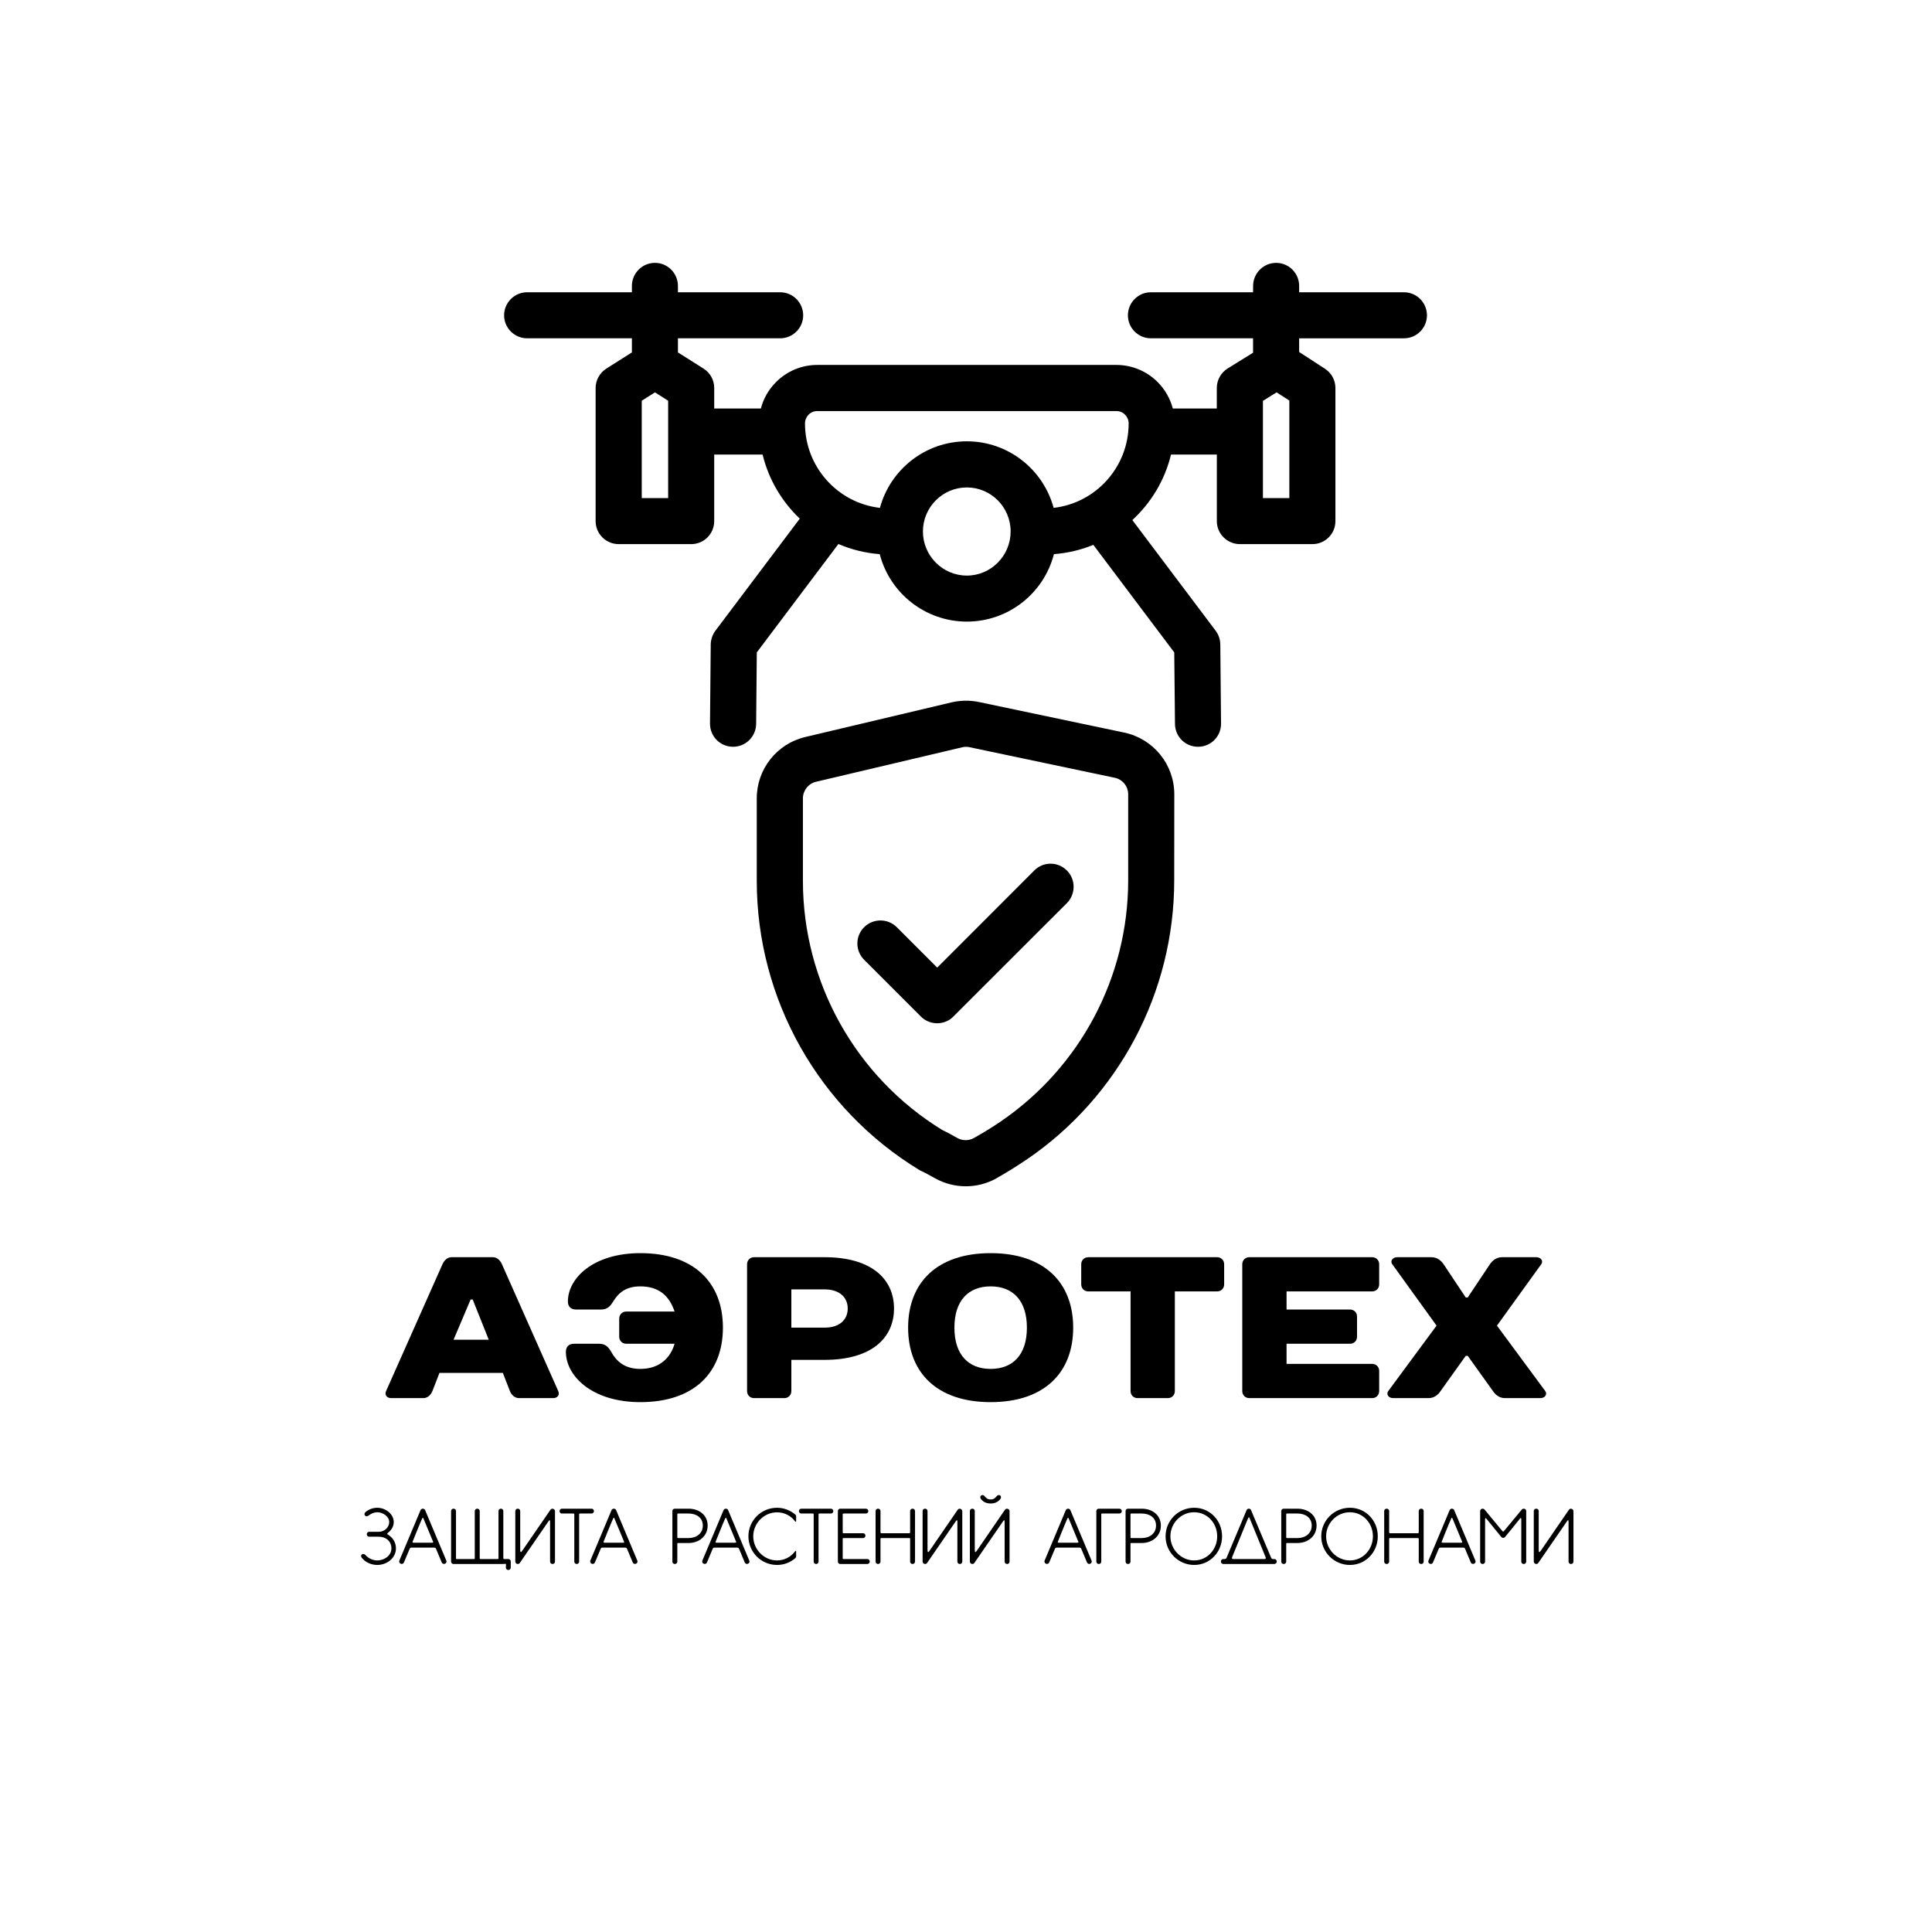 <?xml version="1.0" encoding="UTF-8" standalone="no"?> <svg xmlns="http://www.w3.org/2000/svg" xmlns:xlink="http://www.w3.org/1999/xlink" version="1.1" width="500" height="500" viewBox="0 0 500 500" xml:space="preserve"> <desc>Created with Fabric.js 3.6.3</desc> <defs> </defs> <g transform="matrix(1 0 0 1 250.5 398.598)" style=""><path fill="#000000" opacity="1" d="M-149.99-1.37C-150.42-1.64-150.36-1.68-150.01-1.98C-149.19-2.64-148.60-3.58-148.60-4.70C-148.60-6.76-150.71-8.39-152.87-8.39C-153.99-8.39-155.12-7.97-155.93-7.25C-156.55-6.68-155.89-5.80-155.12-6.37C-154.48-6.86-153.69-7.23-152.87-7.23C-151.38-7.23-149.77-6.11-149.77-4.70C-149.77-3.31-151.01-2.17-152.50-2.17L-154.97-2.17C-155.30-2.17-155.57-1.90-155.57-1.57L-155.57-1.51C-155.57-1.17-155.30-0.90-154.97-0.90L-152.50-0.90C-150.64-0.90-149.20 0.26-149.20 2.12C-149.20 3.98-151.01 5.24-152.87 5.24C-154.07 5.24-155.18 4.67-155.93 3.84C-156.54 3.16-157.42 3.86-156.89 4.53C-155.99 5.69-154.48 6.41-152.87 6.41C-150.36 6.41-148.03 4.63-148.03 2.12C-148.03 0.57-148.83-0.62-149.99-1.37Z"></path><path fill="#000000" opacity="1" d="M-140.48-7.78C-140.58-8.03-140.82-8.15-141.07-8.15C-141.31-8.15-141.56-8.03-141.66-7.78L-147.15 5.29C-147.26 5.59-147.13 5.96-146.81 6.08L-146.77 6.10C-146.46 6.24-146.11 6.08-145.97 5.78C-145.97 5.78-144.58 2.47-144.48 2.24C-144.38 2.00-144.25 1.92-144.01 1.92C-143.81 1.92-139.44 1.92-138.15 1.92C-137.92 1.92-137.76 2.00-137.68 2.18C-137.60 2.35-136.17 5.78-136.17 5.78C-136.03 6.08-135.68 6.24-135.37 6.10L-135.33 6.08C-135.01 5.96-134.86 5.59-134.99 5.29L-140.48-7.78ZM-143.72 0.39C-143.66 0.26-141.87-4.25-141.27-5.56C-141.11-5.90-141.03-5.90-140.89-5.56C-140.35-4.25-138.54 0.14-138.44 0.34C-138.35 0.57-138.39 0.65-138.66 0.65C-138.91 0.65-142.38 0.65-143.48 0.65C-143.70 0.65-143.78 0.57-143.72 0.39Z"></path><path fill="#000000" opacity="1" d="M-118.92 4.88C-118.98 4.88-119.49 4.88-120.06 4.88C-120.20 4.86-120.24 4.80-120.24 4.67L-120.24-7.54C-120.24-7.88-120.51-8.15-120.84-8.15L-120.90-8.15C-121.24-8.15-121.49-7.88-121.49-7.54L-121.49 4.67C-121.49 4.84-121.55 4.88-121.75 4.88L-126.12 4.88C-126.29 4.88-126.35 4.84-126.35 4.67L-126.35-7.54C-126.35-7.88-126.63-8.15-126.96-8.15L-127.02-8.15C-127.35-8.15-127.63-7.88-127.63-7.54L-127.63 4.67C-127.63 4.84-127.68 4.88-127.88 4.88L-132.25 4.88C-132.43 4.88-132.49 4.84-132.49 4.67L-132.49-7.54C-132.49-7.88-132.76-8.15-133.09-8.15L-133.15-8.15C-133.49-8.15-133.76-7.88-133.76-7.54L-133.76 5.55C-133.76 5.88-133.49 6.16-133.15 6.16L-133.09 6.16C-133.09 6.16-120.65 6.16-120.61 6.16C-120.02 6.16-120.35 6.16-119.75 6.12C-119.63 6.10-119.55 6.12-119.55 6.31C-119.55 6.51-119.59 6.76-119.59 7.10C-119.59 7.43-119.31 7.71-118.98 7.71L-118.92 7.71C-118.59 7.71-118.32 7.43-118.32 7.10L-118.32 5.49C-118.32 5.16-118.59 4.88-118.92 4.88Z"></path><path fill="#000000" opacity="1" d="M-107.48 6.16C-107.14 6.16-106.87 5.88-106.87 5.55L-106.87-7.52C-106.87-7.78-107.05-7.99-107.28-8.09C-107.55-8.21-107.87-8.13-108.04-7.88C-108.04-7.88-115.08 2.35-115.38 2.79C-115.69 3.24-115.87 3.16-115.87 2.55C-115.87 1.94-115.87-7.54-115.87-7.54C-115.87-7.88-116.14-8.15-116.47-8.15L-116.53-8.15C-116.86-8.15-117.14-7.88-117.14-7.54L-117.14 5.53C-117.14 5.73-116.98 6.02-116.77 6.10C-116.47 6.22-116.16 6.16-115.98 5.90C-115.98 5.90-108.93-4.37-108.57-4.86C-108.24-5.37-108.14-5.19-108.14-4.68C-108.14-4.17-108.14 5.55-108.14 5.55C-108.14 5.88-107.87 6.16-107.54 6.16L-107.48 6.16Z"></path><path fill="#000000" opacity="1" d="M-97.40-8.15L-105.09-8.15C-105.42-8.15-105.69-7.88-105.69-7.54L-105.69-7.50C-105.69-7.17-105.42-6.90-105.09-6.90L-102.09-6.90C-101.91-6.90-101.87-6.84-101.87-6.64L-101.87 5.55C-101.87 5.88-101.60 6.16-101.26 6.16L-101.22 6.16C-100.89 6.16-100.62 5.88-100.62 5.55L-100.62-6.68C-100.62-6.84-100.56-6.90-100.36-6.90L-97.40-6.90C-97.07-6.90-96.79-7.17-96.79-7.50L-96.79-7.54C-96.79-7.88-97.07-8.15-97.40-8.15Z"></path><path fill="#000000" opacity="1" d="M-91.05-7.78C-91.15-8.03-91.38-8.15-91.64-8.15C-91.87-8.15-92.13-8.03-92.23-7.78L-97.72 5.29C-97.83 5.59-97.70 5.96-97.38 6.08L-97.34 6.10C-97.03 6.24-96.68 6.08-96.54 5.78C-96.54 5.78-95.15 2.47-95.05 2.24C-94.95 2.00-94.81 1.92-94.58 1.92C-94.38 1.92-90.01 1.92-88.72 1.92C-88.48 1.92-88.33 2.00-88.25 2.18C-88.17 2.35-86.74 5.78-86.74 5.78C-86.60 6.08-86.25 6.24-85.94 6.10L-85.90 6.08C-85.58 5.96-85.43 5.59-85.56 5.29L-91.05-7.78ZM-94.29 0.39C-94.23 0.26-92.44-4.25-91.84-5.56C-91.68-5.90-91.60-5.90-91.46-5.56C-90.91-4.25-89.11 0.14-89.01 0.34C-88.92 0.57-88.95 0.65-89.23 0.65C-89.48 0.65-92.95 0.65-94.05 0.65C-94.27 0.65-94.34 0.57-94.29 0.39Z"></path><path fill="#000000" opacity="1" d=""></path><path fill="#000000" opacity="1" d="M-72.29-8.15L-75.88-8.15C-76.21-8.15-76.49-7.88-76.49-7.54L-76.49 5.55C-76.49 5.88-76.21 6.16-75.88 6.16L-75.82 6.16C-75.49 6.16-75.21 5.88-75.21 5.55L-75.21 0.94C-75.21 0.77-75.16 0.73-74.98 0.73L-72.29 0.73C-69.57 0.73-67.36-1.06-67.36-3.78C-67.36-6.50-69.57-8.15-72.29-8.15ZM-72.29-0.55L-75.00-0.55C-75.18-0.55-75.21-0.60-75.21-0.78L-75.21-6.68C-75.21-6.84-75.16-6.90-74.98-6.90L-72.29-6.90C-70.26-6.90-68.61-5.82-68.61-3.78C-68.61-1.74-70.26-0.55-72.29-0.55Z"></path><path fill="#000000" opacity="1" d="M-62.06-7.78C-62.16-8.03-62.40-8.15-62.65-8.15C-62.89-8.15-63.14-8.03-63.24-7.78L-68.73 5.29C-68.84 5.59-68.71 5.96-68.39 6.08L-68.35 6.10C-68.04 6.24-67.69 6.08-67.55 5.78C-67.55 5.78-66.16 2.47-66.06 2.24C-65.96 2.00-65.83 1.92-65.59 1.92C-65.40 1.92-61.02 1.92-59.73 1.92C-59.50 1.92-59.34 2.00-59.26 2.18C-59.18 2.35-57.75 5.78-57.75 5.78C-57.61 6.08-57.26 6.24-56.95 6.10L-56.91 6.08C-56.59 5.96-56.44 5.59-56.58 5.29L-62.06-7.78ZM-65.30 0.39C-65.24 0.26-63.45-4.25-62.85-5.56C-62.69-5.90-62.61-5.90-62.47-5.56C-61.93-4.25-60.12 0.14-60.02 0.34C-59.93 0.57-59.97 0.65-60.24 0.65C-60.50 0.65-63.96 0.65-65.06 0.65C-65.28 0.65-65.36 0.57-65.30 0.39Z"></path><path fill="#000000" opacity="1" d="M-49.40-8.39C-53.50-8.39-56.81-5.09-56.81-1.00C-56.81 3.08-53.50 6.41-49.40 6.41C-47.56 6.41-45.91 5.73-44.66 4.63C-44.60 4.57-44.46 4.41-44.46 4.20C-44.46 4.10-44.46 3.41-44.46 2.94C-44.46 2.73-44.60 2.71-44.72 2.86C-45.78 4.30-47.46 5.24-49.40 5.24C-52.79 5.24-55.56 2.39-55.56-1.00C-55.56-4.39-52.79-7.21-49.40-7.21C-47.46-7.21-45.78-6.29-44.72-4.86C-44.60-4.70-44.46-4.72-44.46-4.96C-44.46-5.43-44.46-6.09-44.46-6.21C-44.46-6.41-44.60-6.58-44.66-6.62C-45.87-7.66-47.56-8.39-49.40-8.39Z"></path><path fill="#000000" opacity="1" d="M-35.45-8.15L-43.13-8.15C-43.46-8.15-43.74-7.88-43.74-7.54L-43.74-7.50C-43.74-7.17-43.46-6.90-43.13-6.90L-40.13-6.90C-39.95-6.90-39.92-6.84-39.92-6.64L-39.92 5.55C-39.92 5.88-39.64 6.16-39.31 6.16L-39.27 6.16C-38.94 6.16-38.66 5.88-38.66 5.55L-38.66-6.68C-38.66-6.84-38.60-6.90-38.41-6.90L-35.45-6.90C-35.11-6.90-34.84-7.17-34.84-7.50L-34.84-7.54C-34.84-7.88-35.11-8.15-35.45-8.15Z"></path><path fill="#000000" opacity="1" d="M-26.02 4.88L-32.19 4.88C-32.37 4.88-32.41 4.82-32.41 4.65L-32.41-0.33C-32.41-0.51-32.35-0.55-32.15-0.55L-27.14-0.55C-26.80-0.55-26.53-0.82-26.53-1.15L-26.53-1.19C-26.53-1.53-26.80-1.80-27.14-1.80L-32.19-1.80C-32.37-1.80-32.41-1.86-32.41-2.06L-32.41-6.68C-32.41-6.84-32.35-6.90-32.15-6.90L-26.39-6.90C-26.06-6.90-25.78-7.17-25.78-7.50L-25.78-7.54C-25.78-7.88-26.06-8.15-26.39-8.15L-33.07-8.15C-33.41-8.15-33.66-7.88-33.66-7.54L-33.66 5.55C-33.66 5.88-33.41 6.16-33.07 6.16L-26.02 6.16C-25.69 6.16-25.41 5.88-25.41 5.55L-25.41 5.49C-25.41 5.16-25.69 4.88-26.02 4.88Z"></path><path fill="#000000" opacity="1" d="M-14.30-8.15L-14.36-8.15C-14.69-8.15-14.96-7.88-14.96-7.54L-14.96-2.00C-14.96-1.90-15.04-1.80-15.14-1.80L-22.45-1.80C-22.55-1.80-22.63-1.90-22.63-2.00L-22.63-7.54C-22.63-7.88-22.90-8.15-23.24-8.15L-23.29-8.15C-23.63-8.15-23.90-7.88-23.90-7.54L-23.90 5.55C-23.90 5.88-23.63 6.16-23.29 6.16L-23.24 6.16C-22.90 6.16-22.63 5.88-22.63 5.55L-22.63-0.35C-22.63-0.47-22.55-0.55-22.45-0.55L-15.14-0.55C-15.04-0.55-14.96-0.47-14.96-0.35L-14.96 5.55C-14.96 5.88-14.69 6.16-14.36 6.16L-14.30 6.16C-13.96 6.16-13.69 5.88-13.69 5.55L-13.69-7.54C-13.69-7.88-13.96-8.15-14.30-8.15Z"></path><path fill="#000000" opacity="1" d="M-2.07 6.16C-1.73 6.16-1.46 5.88-1.46 5.55L-1.46-7.52C-1.46-7.78-1.64-7.99-1.87-8.09C-2.15-8.21-2.46-8.13-2.64-7.88C-2.64-7.88-9.67 2.35-9.97 2.79C-10.28 3.24-10.46 3.16-10.46 2.55C-10.46 1.94-10.46-7.54-10.46-7.54C-10.46-7.88-10.73-8.15-11.06-8.15L-11.12-8.15C-11.46-8.15-11.73-7.88-11.73-7.54L-11.73 5.53C-11.73 5.73-11.57 6.02-11.36 6.10C-11.06 6.22-10.75 6.16-10.57 5.90C-10.57 5.90-3.52-4.37-3.17-4.86C-2.83-5.37-2.73-5.19-2.73-4.68C-2.73-4.17-2.73 5.55-2.73 5.55C-2.73 5.88-2.46 6.16-2.13 6.16L-2.07 6.16Z"></path><path fill="#000000" opacity="1" d="M7.44-11.38C7.03-10.84 6.60-10.54 5.89-10.54C5.16-10.54 4.73-10.84 4.32-11.38C3.77-12.11 2.71-11.40 3.46-10.54C4.13-9.78 4.93-9.50 5.89-9.50C6.83-9.50 7.63-9.78 8.30-10.54C9.05-11.40 7.99-12.11 7.44-11.38ZM10.16 6.16L10.10 6.16C9.77 6.16 9.50 5.88 9.50 5.55C9.50 5.55 9.50-4.17 9.50-4.68C9.50-5.19 9.40-5.37 9.07-4.86C8.71-4.37 1.66 5.90 1.66 5.90C1.48 6.16 1.17 6.22 0.87 6.10C0.66 6.02 0.50 5.73 0.50 5.53L0.50-7.54C0.50-7.88 0.77-8.15 1.11-8.15L1.17-8.15C1.50-8.15 1.77-7.88 1.77-7.54C1.77-7.54 1.77 1.94 1.77 2.55C1.77 3.16 1.95 3.24 2.26 2.79C2.56 2.35 9.59-7.88 9.59-7.88C9.77-8.13 10.08-8.21 10.36-8.09C10.59-7.99 10.77-7.78 10.77-7.52L10.77 5.55C10.77 5.88 10.50 6.16 10.16 6.16Z"></path><path fill="#000000" opacity="1" d=""></path><path fill="#000000" opacity="1" d="M26.51-7.78C26.41-8.03 26.18-8.15 25.92-8.15C25.69-8.15 25.43-8.03 25.33-7.78L19.84 5.29C19.73 5.59 19.86 5.96 20.18 6.08L20.22 6.10C20.53 6.24 20.88 6.08 21.02 5.78C21.02 5.78 22.41 2.47 22.51 2.24C22.61 2.00 22.75 1.92 22.98 1.92C23.18 1.92 27.55 1.92 28.84 1.92C29.08 1.92 29.23 2.00 29.31 2.18C29.39 2.35 30.82 5.78 30.82 5.78C30.96 6.08 31.31 6.24 31.62 6.10L31.66 6.08C31.98 5.96 32.13 5.59 32.00 5.29L26.51-7.78ZM23.27 0.39C23.33 0.26 25.12-4.25 25.72-5.56C25.88-5.90 25.96-5.90 26.10-5.56C26.65-4.25 28.45 0.14 28.55 0.34C28.65 0.57 28.61 0.65 28.33 0.65C28.08 0.65 24.61 0.65 23.51 0.65C23.29 0.65 23.22 0.57 23.27 0.39Z"></path><path fill="#000000" opacity="1" d="M39.82-7.50L39.82-7.54C39.82-7.88 39.54-8.15 39.21-8.15L33.84-8.15C33.51-8.15 33.23-7.88 33.23-7.54L33.23 5.55C33.23 5.88 33.51 6.16 33.84 6.16L33.90 6.16C34.23 6.16 34.51 5.88 34.51 5.55L34.51-6.68C34.51-6.84 34.56-6.90 34.74-6.90L39.21-6.90C39.54-6.90 39.82-7.17 39.82-7.50Z"></path><path fill="#000000" opacity="1" d="M44.99-8.15L41.40-8.15C41.07-8.15 40.80-7.88 40.80-7.54L40.80 5.55C40.80 5.88 41.07 6.16 41.40 6.16L41.46 6.16C41.80 6.16 42.07 5.88 42.07 5.55L42.07 0.94C42.07 0.77 42.13 0.73 42.31 0.73L44.99 0.73C47.72 0.73 49.93-1.06 49.93-3.78C49.93-6.50 47.72-8.15 44.99-8.15ZM44.99-0.55L42.29-0.55C42.11-0.55 42.07-0.60 42.07-0.78L42.07-6.68C42.07-6.84 42.13-6.90 42.31-6.90L44.99-6.90C47.03-6.90 48.68-5.82 48.68-3.78C48.68-1.74 47.03-0.55 44.99-0.55Z"></path><path fill="#000000" opacity="1" d="M58.55-8.39C54.46-8.39 51.15-5.09 51.15-1.00C51.15 3.08 54.46 6.41 58.55 6.41C62.65 6.41 65.77 3.08 65.77-1.00C65.77-5.09 62.65-8.39 58.55-8.39ZM58.55 5.24C55.16 5.24 52.40 2.39 52.40-1.00C52.40-4.41 55.16-7.23 58.55-7.23C61.95-7.23 64.51-4.41 64.51-1.00C64.51 2.39 61.95 5.24 58.55 5.24Z"></path><path fill="#000000" opacity="1" d="M79.31 4.88C79.31 4.88 79.19 4.88 78.96 4.88C78.70 4.88 78.57 4.80 78.43 4.45C78.31 4.22 73.27-7.78 73.27-7.78C73.18-8.03 72.94-8.15 72.71-8.15C72.45-8.15 72.22-8.03 72.12-7.78C72.12-7.78 67.08 4.22 66.96 4.49C66.85 4.77 66.73 4.88 66.43 4.88C66.22 4.88 66.08 4.88 66.08 4.88C65.75 4.88 65.47 5.16 65.47 5.49L65.47 5.55C65.47 5.88 65.75 6.16 66.08 6.16L79.31 6.16C79.64 6.16 79.92 5.88 79.92 5.55L79.92 5.49C79.92 5.16 79.64 4.88 79.31 4.88ZM76.76 4.88C75.06 4.88 68.88 4.88 68.65 4.88C68.35 4.88 68.26 4.69 68.39 4.35C69.24 2.30 72.18-4.90 72.33-5.27C72.73-6.19 72.71-6.13 73.06-5.31C73.20-4.98 76.23 2.45 77.04 4.41C77.16 4.71 77.04 4.88 76.76 4.88Z"></path><path fill="#000000" opacity="1" d="M85.29-8.15L81.70-8.15C81.37-8.15 81.09-7.88 81.09-7.54L81.09 5.55C81.09 5.88 81.37 6.16 81.70 6.16L81.76 6.16C82.09 6.16 82.37 5.88 82.37 5.55L82.37 0.94C82.37 0.77 82.43 0.73 82.60 0.73L85.29 0.73C88.01 0.73 90.23-1.06 90.23-3.78C90.23-6.50 88.01-8.15 85.29-8.15ZM85.29-0.55L82.58-0.55C82.41-0.55 82.37-0.60 82.37-0.78L82.37-6.68C82.37-6.84 82.43-6.90 82.60-6.90L85.29-6.90C87.33-6.90 88.97-5.82 88.97-3.78C88.97-1.74 87.33-0.55 85.29-0.55Z"></path><path fill="#000000" opacity="1" d="M98.85-8.39C94.76-8.39 91.44-5.09 91.44-1.00C91.44 3.08 94.76 6.41 98.85 6.41C102.95 6.41 106.07 3.08 106.07-1.00C106.07-5.09 102.95-8.39 98.85-8.39ZM98.85 5.24C95.46 5.24 92.70 2.39 92.70-1.00C92.70-4.41 95.46-7.23 98.85-7.23C102.24-7.23 104.81-4.41 104.81-1.00C104.81 2.39 102.24 5.24 98.85 5.24Z"></path><path fill="#000000" opacity="1" d="M117.34-8.15L117.28-8.15C116.94-8.15 116.67-7.88 116.67-7.54L116.67-2.00C116.67-1.90 116.59-1.80 116.49-1.80L109.18-1.80C109.08-1.80 109.01-1.90 109.01-2.00L109.01-7.54C109.01-7.88 108.73-8.15 108.40-8.15L108.34-8.15C108.01-8.15 107.73-7.88 107.73-7.54L107.73 5.55C107.73 5.88 108.01 6.16 108.34 6.16L108.40 6.16C108.73 6.16 109.01 5.88 109.01 5.55L109.01-0.35C109.01-0.47 109.08-0.55 109.18-0.55L116.49-0.55C116.59-0.55 116.67-0.47 116.67-0.35L116.67 5.55C116.67 5.88 116.94 6.16 117.28 6.16L117.34 6.16C117.67 6.16 117.94 5.88 117.94 5.55L117.94-7.54C117.94-7.88 117.67-8.15 117.34-8.15Z"></path><path fill="#000000" opacity="1" d="M125.84-7.78C125.74-8.03 125.51-8.15 125.25-8.15C125.02-8.15 124.76-8.03 124.67-7.78L119.18 5.29C119.06 5.59 119.20 5.96 119.51 6.08L119.55 6.10C119.86 6.24 120.22 6.08 120.35 5.78C120.35 5.78 121.75 2.47 121.84 2.24C121.94 2.00 122.08 1.92 122.31 1.92C122.51 1.92 126.88 1.92 128.17 1.92C128.41 1.92 128.57 2.00 128.64 2.18C128.72 2.35 130.15 5.78 130.15 5.78C130.29 6.08 130.64 6.24 130.96 6.10L131.00 6.08C131.31 5.96 131.47 5.59 131.33 5.29L125.84-7.78ZM122.61 0.39C122.67 0.26 124.45-4.25 125.06-5.56C125.21-5.90 125.29-5.90 125.43-5.56C125.98-4.25 127.78 0.14 127.88 0.34C127.98 0.57 127.94 0.65 127.66 0.65C127.41 0.65 123.94 0.65 122.84 0.65C122.63 0.65 122.55 0.57 122.61 0.39Z"></path><path fill="#000000" opacity="1" d="M143.87-8.15C143.60-8.15 143.46-8.03 143.38-7.97C143.38-7.97 139.31-3.05 138.99-2.68C138.54-2.15 138.56-2.07 138.13-2.58C137.86-2.92 133.66-7.97 133.66-7.97C133.58-8.03 133.47-8.15 133.17-8.15C132.84-8.15 132.56-7.88 132.56-7.54L132.56 5.55C132.56 5.88 132.84 6.16 133.17 6.16L133.23 6.16C133.56 6.16 133.84 5.88 133.84 5.55C133.84 5.55 133.84-4.88 133.84-5.33C133.84-5.76 133.98-5.82 134.21-5.52C135.25-4.25 138.01-0.86 138.07-0.78C138.17-0.68 138.35-0.60 138.52-0.60C138.70-0.60 138.80-0.64 138.97-0.78C139.11-0.90 141.85-4.33 142.85-5.56C143.07-5.84 143.21-5.84 143.21-5.33C143.21-4.80 143.21 5.55 143.21 5.55C143.21 5.88 143.48 6.16 143.81 6.16L143.87 6.16C144.21 6.16 144.48 5.88 144.48 5.55L144.48-7.54C144.48-7.88 144.21-8.15 143.87-8.15Z"></path><path fill="#000000" opacity="1" d="M156.10 6.16C156.44 6.16 156.71 5.88 156.71 5.55L156.71-7.52C156.71-7.78 156.54-7.99 156.30-8.09C156.03-8.21 155.71-8.13 155.54-7.88C155.54-7.88 148.50 2.35 148.21 2.79C147.89 3.24 147.72 3.16 147.72 2.55C147.72 1.94 147.72-7.54 147.72-7.54C147.72-7.88 147.44-8.15 147.11-8.15L147.05-8.15C146.72-8.15 146.44-7.88 146.44-7.54L146.44 5.53C146.44 5.73 146.60 6.02 146.81 6.10C147.11 6.22 147.42 6.16 147.60 5.90C147.60 5.90 154.65-4.37 155.01-4.86C155.34-5.37 155.44-5.19 155.44-4.68C155.44-4.17 155.44 5.55 155.44 5.55C155.44 5.88 155.71 6.16 156.05 6.16L156.10 6.16Z"></path></g><g transform="matrix(1 0 0 1 250.1 345.463)" style=""><path fill="#000000" opacity="1" d="M-118.14 14.54C-117.72 15.59-116.83 16.37-115.79 16.37L-106.93 16.37C-105.89 16.37-105.16 15.59-105.63 14.54L-120.22-18.33C-120.69-19.37-121.52-20.10-122.56-20.10L-133.25-20.10C-134.29-20.10-135.12-19.32-135.59-18.28L-150.18 14.54C-150.65 15.59-149.92 16.37-148.88 16.37L-140.54 16.37C-139.50 16.37-138.61 15.59-138.19 14.54L-136.37 9.85L-119.96 9.85ZM-128.30-9.16L-127.77-9.16L-123.61 1.26L-132.72 1.26Z"></path><path fill="#000000" opacity="1" d="M-84.38-21.15C-96.62-21.15-103.13-14.63-103.13-8.64C-103.13-7.34-102.35-6.56-101.05-6.56L-94.54-6.56C-92.97-6.56-92.19-7.34-91.41-8.64C-90.11-10.73-88.28-12.55-84.38-12.55C-79.43-12.55-76.82-9.94-75.52-6.04L-88.02-6.04C-89.06-6.04-89.85-5.25-89.85-4.21L-89.85 0.48C-89.85 1.52-89.06 2.30-88.02 2.30L-75.52 2.30C-76.56 5.95-79.43 8.81-84.38 8.81C-88.54 8.81-90.63 6.73-91.93 4.38C-92.66 3.08-93.49 2.30-95.06 2.30L-101.57 2.30C-102.87 2.30-103.65 3.08-103.65 4.38C-103.65 10.64-96.88 17.41-84.38 17.41C-70.57 17.41-63.01 9.85-63.01-1.87C-63.01-13.59-70.57-21.15-84.38-21.15Z"></path><path fill="#000000" opacity="1" d="M-18.73-6.82C-18.73-14.37-24.46-20.10-36.70-20.10L-54.94-20.10C-55.98-20.10-56.76-19.32-56.76-18.28L-56.76 14.54C-56.76 15.59-55.98 16.37-54.94 16.37L-47.12 16.37C-46.08 16.37-45.30 15.59-45.30 14.54L-45.30 6.47L-36.70 6.47C-24.46 6.47-18.73 0.74-18.73-6.82ZM-45.30-1.87L-45.30-11.77L-36.70-11.77C-32.80-11.77-30.71-9.68-30.71-6.82C-30.71-3.95-32.80-1.87-36.70-1.87Z"></path><path fill="#000000" opacity="1" d="M6.28 8.81C0.55 8.81-3.10 5.17-3.10-1.87C-3.10-8.90 0.55-12.55 6.28-12.55C12.01-12.55 15.66-8.90 15.66-1.87C15.66 5.17 12.01 8.81 6.28 8.81ZM6.28-21.15C-7.53-21.15-15.08-13.59-15.08-1.87C-15.08 9.85-7.53 17.41 6.28 17.41C20.08 17.41 27.64 9.85 27.64-1.87C27.64-13.59 20.08-21.15 6.28-21.15Z"></path><path fill="#000000" opacity="1" d="M66.71-18.28C66.71-19.32 65.93-20.10 64.89-20.10L31.55-20.10C30.50-20.10 29.72-19.32 29.72-18.28L29.72-13.07C29.72-12.03 30.50-11.25 31.55-11.25L42.49-11.25L42.49 14.54C42.49 15.59 43.27 16.37 44.31 16.37L52.13 16.37C53.17 16.37 53.95 15.59 53.95 14.54L53.95-11.25L64.89-11.25C65.93-11.25 66.71-12.03 66.71-13.07Z"></path><path fill="#000000" opacity="1" d="M106.83-18.28C106.83-19.32 106.05-20.10 105.01-20.10L73.23-20.10C72.18-20.10 71.40-19.32 71.40-18.28L71.40 14.54C71.40 15.59 72.18 16.37 73.23 16.37L105.01 16.37C106.05 16.37 106.83 15.59 106.83 14.54L106.83 9.33C106.83 8.29 106.05 7.51 105.01 7.51L82.86 7.51L82.86 2.30L99.28 2.30C100.32 2.30 101.10 1.52 101.10 0.48L101.10-4.73C101.10-5.78 100.32-6.56 99.28-6.56L82.86-6.56L82.86-11.25L105.01-11.25C106.05-11.25 106.83-12.03 106.83-13.07Z"></path><path fill="#000000" opacity="1" d="M129.75 5.43L136.27 14.54C136.79 15.32 137.78 16.37 139.39 16.37L148.51 16.37C149.81 16.37 150.39 15.32 149.81 14.54L137.31-2.39L148.77-18.28C149.34-19.06 148.77-20.10 147.47-20.10L138.61-20.10C137.05-20.10 136.01-19.06 135.49-18.28L129.75-9.68L129.23-9.68L123.50-18.28C122.98-19.06 121.94-20.10 120.38-20.10L111.52-20.10C110.22-20.10 109.64-19.06 110.22-18.28L121.68-2.39L109.18 14.54C108.60 15.32 109.18 16.37 110.48 16.37L119.60 16.37C121.21 16.37 122.20 15.32 122.72 14.54L129.23 5.43Z"></path></g><g transform="matrix(2.878 0 0 2.878 249.87 187.52)"> <path style="stroke: none; stroke-width: 0; stroke-dasharray: none; stroke-linecap: butt; stroke-dashoffset: 0; stroke-linejoin: miter; stroke-miterlimit: 4; fill: rgb(0,0,0); fill-rule: evenodd; opacity: 1;" transform=" translate(-49.747, -49.824)" d="m 64.016 50.543 l -13.055 -2.746 c -0.82 -0.172 -1.664 -0.156 -2.477 0.031 c -2.312 0.551 -9.23 2.188 -13.141 3.113 c -2.559 0.602 -4.367 2.887 -4.367 5.519 v 7.414 c 0 10.625 5.547 20.484 14.621 26.004 c 0.074 0.047 0.148 0.082 0.223 0.113 c 0.418 0.195 0.82 0.434 1.23 0.656 c 0.008 0.008 0.008 0.008 0.016 0.008 c 1.68 0.91 3.703 0.918 5.383 0.016 c 0.008 -0.008 0.012 -0.016 0.02 -0.016 c 0.949 -0.531 1.859 -1.098 2.738 -1.695 h 0.008 c 8.324 -5.656 13.301 -15.066 13.301 -25.125 c 0.008 -2.867 0.008 -5.711 0.008 -7.738 c 0 -2.688 -1.883 -5 -4.508 -5.555 z m -13.902 1.316 l 13.043 2.746 c 0.711 0.141 1.219 0.77 1.219 1.492 v 7.738 c 0 8.688 -4.309 16.812 -11.496 21.703 c -0.766 0.52 -1.566 1.012 -2.402 1.477 c -0.445 0.238 -0.977 0.238 -1.426 0.008 c -0.469 -0.262 -0.926 -0.523 -1.402 -0.746 c -7.773 -4.777 -12.523 -13.262 -12.523 -22.402 v -7.414 c 0 -0.707 0.488 -1.328 1.172 -1.492 l 13.145 -3.102 c 0.223 -0.055 0.445 -0.055 0.672 -0.008 z m -2.91 19.82 l -3.637 -3.637 c -0.812 -0.805 -2.125 -0.805 -2.934 0 c -0.812 0.809 -0.812 2.121 0 2.934 l 5.113 5.113 c 0.656 0.648 1.656 0.77 2.441 0.344 l 0.02 -0.008 l 0.07 -0.047 l 0.02 -0.004 l 0.047 -0.031 l 0.016 -0.016 l 0.02 -0.016 l 0.023 -0.016 l 0.023 -0.012 l 0.023 -0.016 l 0.012 -0.016 l 0.023 -0.023 l 0.023 -0.016 l 0.023 -0.012 l 0.012 -0.016 l 0.023 -0.023 l 0.023 -0.016 l 0.035 -0.035 l 0.023 -0.016 l 0.016 -0.023 l 10.203 -10.195 c 0.805 -0.812 0.805 -2.125 0 -2.93 c -0.816 -0.816 -2.129 -0.816 -2.934 0 z m 28.402 -60.73 h -9.188 c -1.141 0 -2.066 0.926 -2.066 2.074 c 0 1.141 0.926 2.066 2.066 2.066 h 9.188 v 1.297 l -2.277 1.41 c -0.613 0.383 -0.984 1.047 -0.984 1.762 v 1.844 h -3.957 c -0.23 -0.887 -0.699 -1.707 -1.355 -2.371 c -0.988 -0.992 -2.324 -1.547 -3.711 -1.547 h -26.91 c -1.395 0 -2.723 0.555 -3.707 1.547 c -0.664 0.664 -1.129 1.484 -1.359 2.371 h -4.195 v -1.844 c 0 -0.707 -0.355 -1.363 -0.961 -1.746 l -2.301 -1.453 v -1.27 h 9.188 c 1.148 0 2.074 -0.926 2.074 -2.066 c 0 -1.148 -0.926 -2.074 -2.074 -2.074 h -9.188 v -0.57 c 0 -1.141 -0.926 -2.074 -2.066 -2.074 c -1.148 0 -2.074 0.934 -2.074 2.074 v 0.57 h -9.418 c -1.141 0 -2.074 0.926 -2.074 2.074 c 0 1.141 0.934 2.066 2.074 2.066 h 9.418 v 1.27 l -2.297 1.453 c -0.598 0.383 -0.965 1.039 -0.965 1.746 v 11.973 c 0 1.141 0.934 2.066 2.074 2.066 h 6.523 c 1.141 0 2.066 -0.926 2.066 -2.066 v -5.988 h 4.352 c 0.543 2.242 1.73 4.227 3.344 5.762 l -7.59 10.082 c -0.262 0.359 -0.41 0.785 -0.418 1.234 l -0.066 7.109 c -0.008 1.145 0.91 2.082 2.051 2.09 c 1.141 0.016 2.082 -0.902 2.098 -2.051 l 0.059 -6.434 l 7.336 -9.746 c 1.156 0.492 2.41 0.812 3.719 0.91 c 0.902 3.492 4.074 6.066 7.836 6.066 c 3.758 0 6.926 -2.574 7.828 -6.066 c 1.246 -0.098 2.438 -0.379 3.543 -0.836 l 7.277 9.672 l 0.066 6.434 c 0.008 1.148 0.949 2.066 2.09 2.051 c 1.148 -0.008 2.066 -0.945 2.051 -2.09 l -0.066 -7.109 c -0.008 -0.449 -0.148 -0.875 -0.418 -1.234 l -7.492 -9.953 c 1.688 -1.555 2.918 -3.582 3.477 -5.891 h 4.121 v 5.988 c 0 1.141 0.934 2.066 2.074 2.066 h 6.523 c 1.141 0 2.066 -0.926 2.066 -2.066 v -11.973 c 0 -0.699 -0.352 -1.352 -0.941 -1.73 l -2.32 -1.508 v -1.23 h 9.426 c 1.141 0 2.066 -0.926 2.066 -2.066 c 0 -1.148 -0.926 -2.074 -2.066 -2.074 h -9.426 v -0.57 c 0 -1.141 -0.926 -2.074 -2.066 -2.074 c -1.148 0 -2.074 0.934 -2.074 2.074 z m -25.738 17.551 c 2.176 0 3.938 1.777 3.938 3.961 c 0 2.18 -1.762 3.965 -3.938 3.965 c -2.18 0 -3.949 -1.785 -3.949 -3.965 c 0 -2.184 1.77 -3.961 3.949 -3.961 z m 7.805 1.836 c 3.797 -0.434 6.746 -3.672 6.746 -7.598 c 0 -0.289 -0.121 -0.574 -0.328 -0.781 c -0.203 -0.211 -0.477 -0.324 -0.77 -0.324 h -26.91 c -0.289 0 -0.566 0.113 -0.777 0.324 c -0.199 0.207 -0.32 0.492 -0.32 0.781 c 0 3.926 2.949 7.164 6.738 7.598 c 0.934 -3.449 4.082 -5.984 7.816 -5.984 c 3.731 0 6.871 2.535 7.805 5.984 z m 18.82 -0.879 v -8.742 l 1.23 -0.766 l 1.145 0.738 v 8.77 h -2.375 z m -53.484 -8.754 v 8.754 h -2.375 v -8.754 l 1.188 -0.754 z" stroke-linecap="round"></path> </g> </svg> 